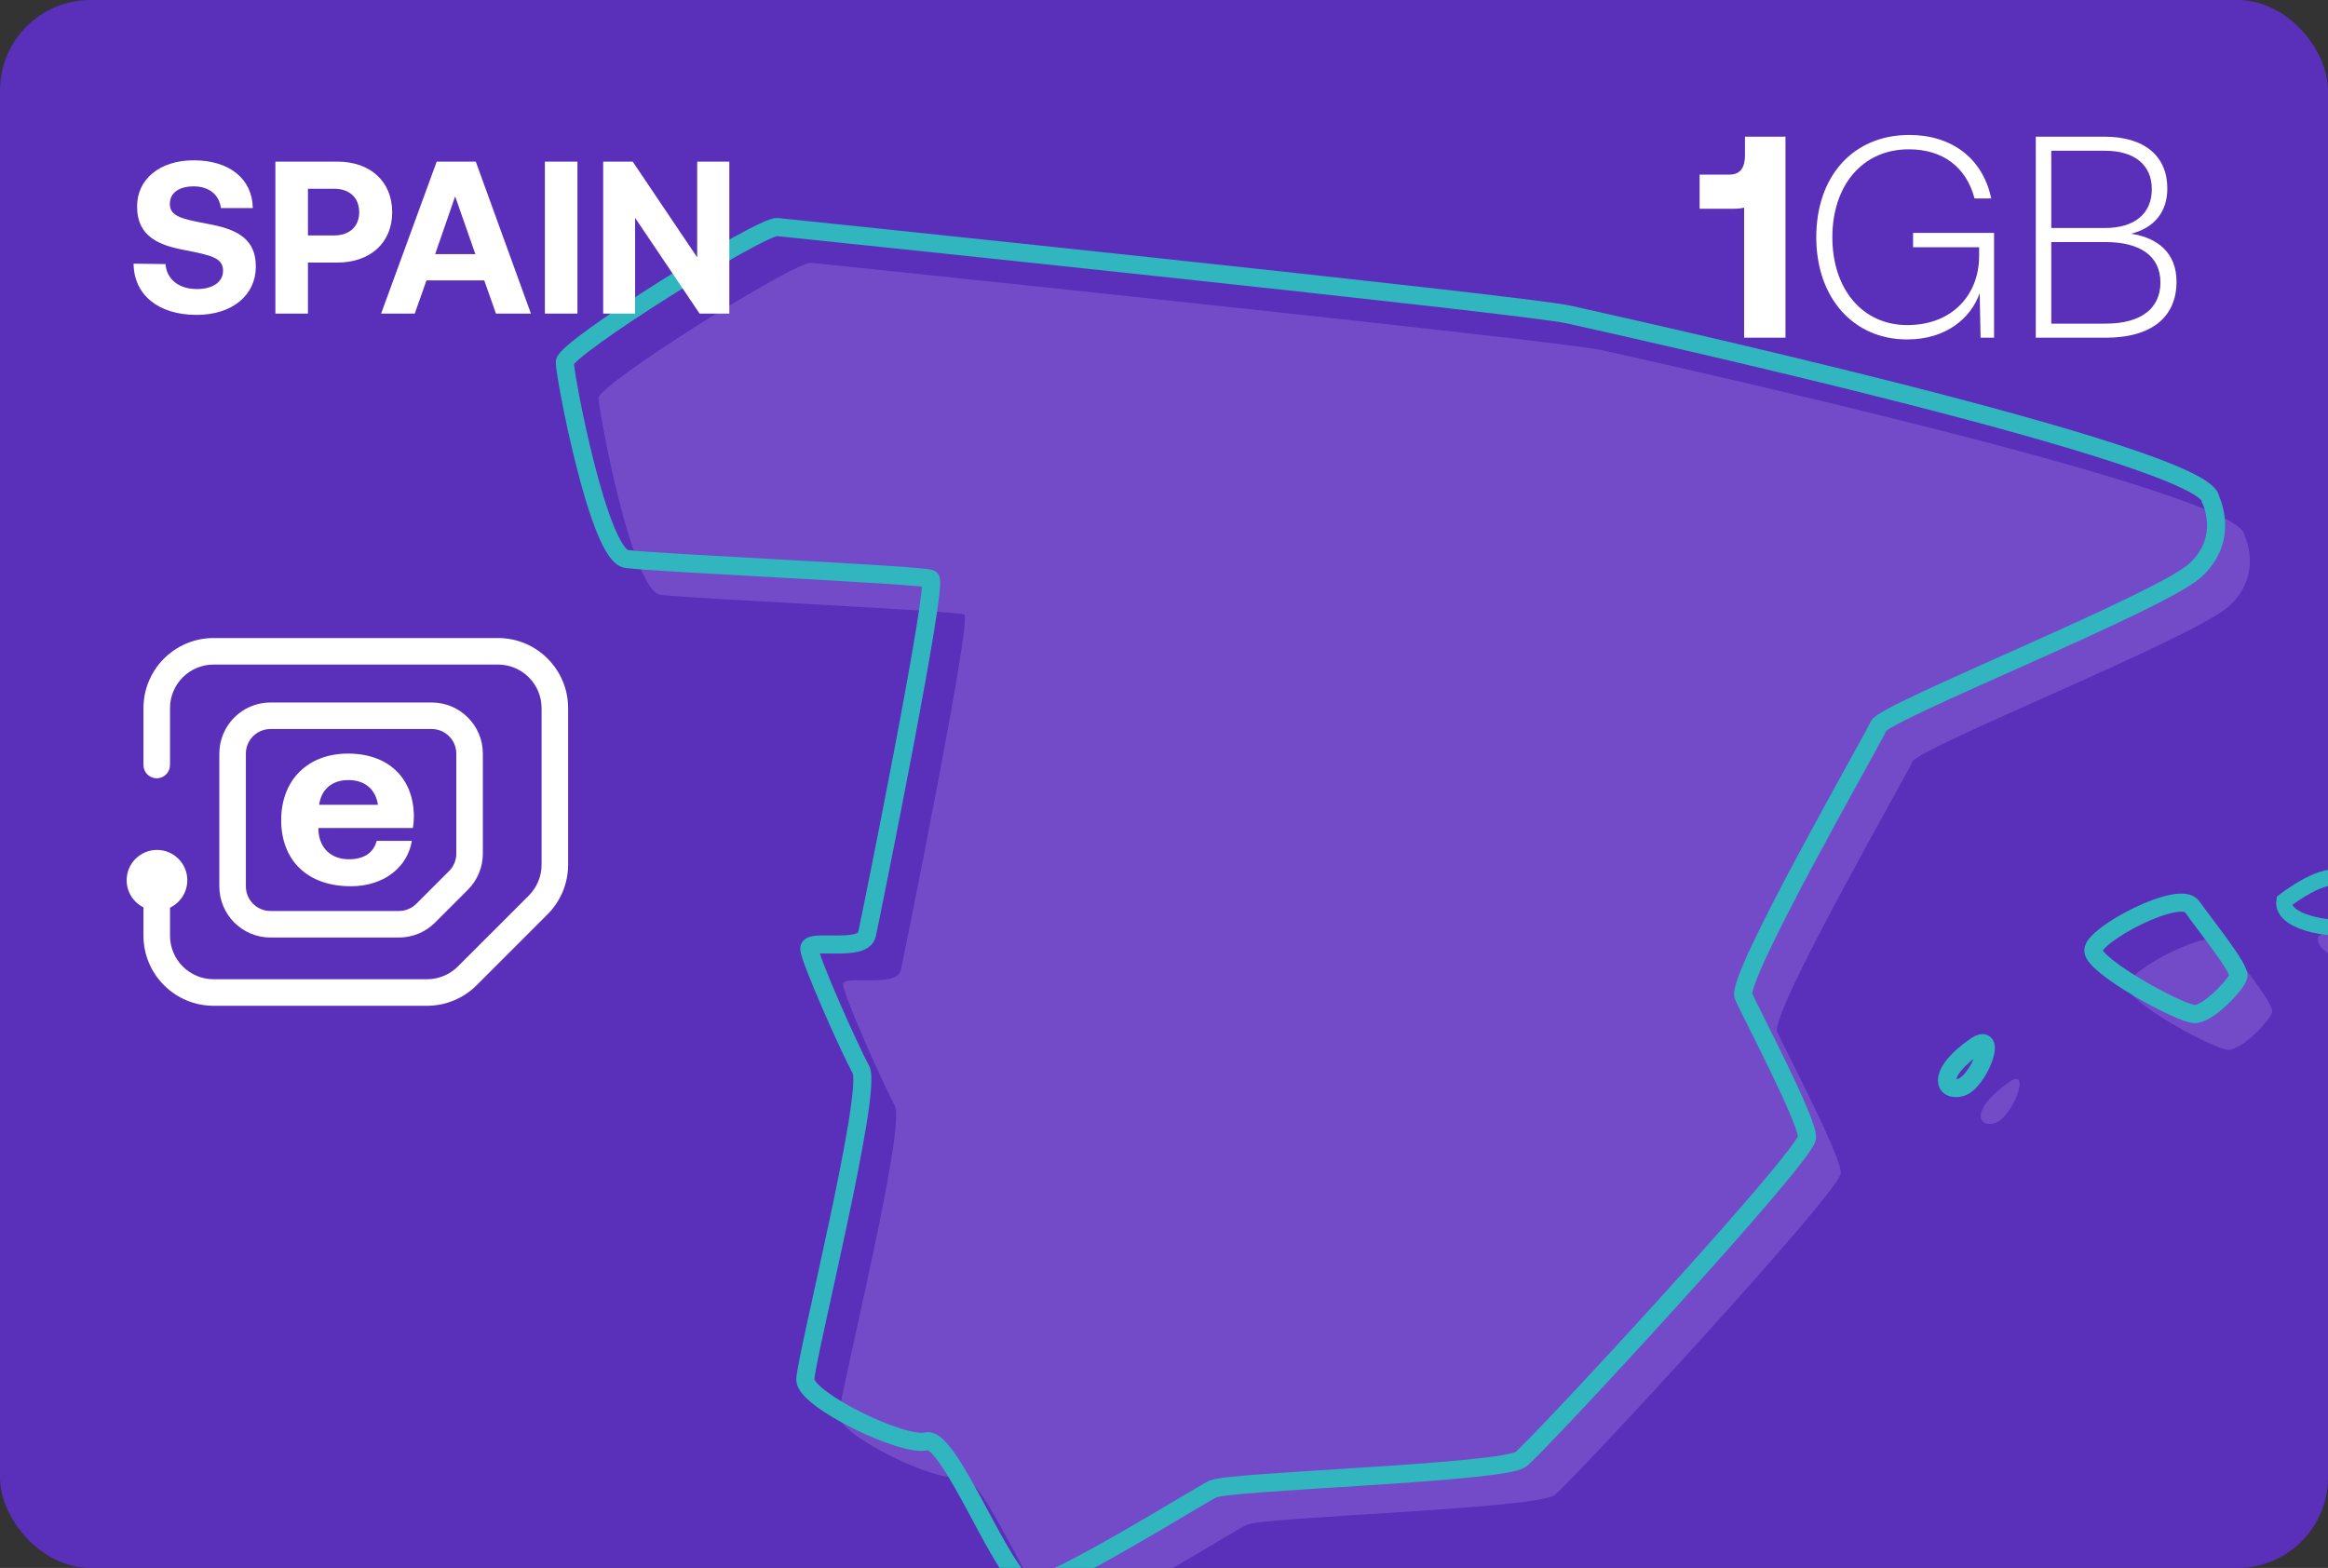 <?xml version="1.0" encoding="UTF-8"?> <svg xmlns="http://www.w3.org/2000/svg" width="386" height="260" viewBox="0 0 386 260" fill="none"><rect x="0" y="0" width="386" height="260" fill="#333333" stroke="none"/><g clip-path="url(#clip0_3603_774)"><rect width="386" height="260" rx="15" fill="#5A2FBA"></rect><g clip-path="url(#clip1_3603_774)"><path d="M134.514 43.583C134.514 43.583 258.43 56.436 265.681 58.084C272.931 59.731 371.801 81.482 372.13 88.732C372.13 88.732 375.426 95.323 369.494 100.596C363.562 105.869 318.082 123.995 317.093 126.302C316.104 128.609 293.364 168.156 294.683 171.122C296.001 174.088 305.229 191.554 305.229 194.52C305.229 197.486 260.737 245.601 257.771 247.908C254.805 250.215 209.325 251.533 206.688 252.852C204.052 254.17 180.323 269 176.368 269C172.414 269 163.186 243.954 159.231 244.942C155.276 245.931 139.127 238.022 139.127 234.726C139.127 231.43 150.333 186.94 148.355 183.315C146.378 179.69 139.787 164.86 139.787 163.212C139.787 161.564 148.685 163.871 149.344 160.905C150.003 157.939 161.208 102.574 159.89 101.915C158.572 101.255 114.08 99.278 109.467 98.619C104.853 97.96 99.25 68.3 99.25 65.993C99.25 63.686 131.877 43.254 134.514 43.583Z" fill="#8C68D9" fill-opacity="0.5"></path><path d="M352.688 163.542C352.688 160.905 367.037 153.322 369.09 156.288C371.143 159.254 377.075 166.508 376.746 167.826C376.416 169.144 371.802 174.088 369.495 174.088C367.188 174.088 352.688 166.178 352.688 163.542Z" fill="#8C68D9" fill-opacity="0.5"></path><path d="M384.352 155.326C384.352 155.326 391.576 149.704 393.883 152.011C396.19 154.318 398.167 157.943 396.19 159.261C394.213 160.579 383.716 159.304 384.352 155.326Z" fill="#8C68D9" fill-opacity="0.5"></path><path d="M333.241 179.361C336.942 176.83 333.571 185.622 330.605 186.281C327.638 186.94 326.979 183.645 333.241 179.361Z" fill="#8C68D9" fill-opacity="0.5"></path><path d="M128.912 37.651C128.912 37.651 252.829 50.504 260.079 52.151C267.33 53.799 366.199 75.55 366.529 82.8C366.529 82.8 369.825 89.391 363.892 94.664C357.96 99.937 312.48 118.063 311.491 120.37C310.503 122.677 287.763 162.223 289.081 165.189C290.399 168.155 299.627 185.622 299.627 188.588C299.627 191.554 255.136 239.669 252.17 241.976C249.204 244.283 203.723 245.601 201.087 246.92C198.45 248.238 174.722 263.068 170.767 263.068C166.812 263.068 157.584 238.021 153.629 239.01C149.675 239.999 133.526 232.089 133.526 228.794C133.526 225.498 144.731 181.008 142.754 177.383C140.776 173.758 134.185 158.928 134.185 157.28C134.185 155.632 143.083 157.939 143.742 154.973C144.402 152.007 155.607 96.642 154.289 95.983C152.97 95.323 108.479 93.346 103.865 92.687C99.251 92.028 93.648 62.368 93.648 60.061C93.648 57.754 126.275 37.321 128.912 37.651Z" stroke="#31B5BF" stroke-width="3" stroke-miterlimit="10"></path><path d="M347.082 157.61C347.082 154.973 361.431 147.39 363.485 150.356C365.538 153.322 371.47 160.576 371.14 161.894C370.811 163.212 366.197 168.156 363.89 168.156C361.583 168.156 347.082 160.246 347.082 157.61Z" stroke="#31B5BF" stroke-width="3" stroke-miterlimit="10"></path><path d="M378.746 149.394C378.746 149.394 385.971 143.772 388.278 146.079C390.584 148.385 392.562 152.011 390.584 153.329C388.607 154.647 378.11 153.372 378.746 149.394Z" stroke="#31B5BF" stroke-width="2.639" stroke-miterlimit="10"></path><path d="M327.639 173.429C331.341 170.898 327.969 179.69 325.003 180.349C322.037 181.008 321.378 177.713 327.639 173.429Z" stroke="#31B5BF" stroke-width="3" stroke-miterlimit="10"></path></g><path d="M22.152 43.72L27.444 43.792C27.624 46.24 29.568 47.932 32.664 47.932C35.148 47.932 36.984 46.852 36.984 44.872C36.984 42.748 34.932 42.316 30.72 41.488C26.472 40.696 22.728 39.328 22.728 34.216C22.728 29.752 26.436 26.584 32.124 26.584C38.064 26.584 41.844 29.68 41.916 34.504H36.624C36.372 32.38 34.752 30.904 32.124 30.904C29.82 30.904 28.164 31.876 28.164 33.82C28.164 35.872 30.144 36.304 34.32 37.096C38.64 37.888 42.456 39.184 42.42 44.26C42.384 48.976 38.496 52.216 32.592 52.216C26.184 52.216 22.188 48.832 22.152 43.72ZM45.66 52V26.8H55.92C61.392 26.8 65.028 30.076 65.028 35.188C65.028 40.264 61.392 43.54 55.92 43.54H51.06V52H45.66ZM55.416 31.3H51.06V39.04H55.416C57.936 39.04 59.556 37.564 59.556 35.188C59.556 32.776 57.936 31.3 55.416 31.3ZM68.771 52H63.191L72.407 26.8H78.887L88.031 52H82.235L80.291 46.492H70.715L68.771 52ZM75.467 32.56L72.155 42.136H78.815L75.467 32.56ZM90.344 52V26.8H95.744V52H90.344ZM105.304 52H100.012V26.8H104.908L115.6 42.676V26.8H120.928V52L115.996 52L105.304 36.124V52Z" fill="white"></path><path d="M289.332 25.711V22.663H296.047V56H289.189V34.426C288.665 34.569 288.093 34.617 287.379 34.617H281.807V28.95L286.76 28.95C288.665 28.95 289.332 27.664 289.332 25.711ZM316.2 56.286C307.295 56.286 301.151 49.38 301.151 39.332C301.151 29.331 307.152 22.378 316.581 22.378C323.582 22.378 328.773 26.235 330.154 32.903H327.392C326.011 27.664 322.106 24.759 316.486 24.759C308.771 24.759 303.818 30.807 303.818 39.332C303.818 47.904 308.771 53.905 316.248 53.905C323.629 53.905 328.154 48.952 328.154 42.427V40.999H317.2V38.617H330.63V56H328.392L328.249 48.618C326.82 52.619 322.868 56.286 316.2 56.286ZM337.548 56V22.663H348.93C355.645 22.663 359.359 25.95 359.359 31.236C359.359 35.284 357.073 37.808 353.359 38.76C357.788 39.427 360.883 41.951 360.883 46.713C360.883 52.476 356.883 56 349.12 56H337.548ZM349.025 24.997H340.119V37.808H349.025C353.978 37.808 356.788 35.379 356.788 31.379C356.788 27.426 354.026 24.997 349.025 24.997ZM349.12 40.141H340.119V53.666H349.12C355.121 53.666 358.216 51.047 358.216 46.856C358.216 42.475 354.883 40.141 349.12 40.141Z" fill="white"></path><path d="M23.788 126.86C23.788 128.075 24.773 129.061 25.989 129.06C27.204 129.06 28.189 128.075 28.189 126.86L23.788 126.86ZM89.237 150.056L90.793 151.611L89.237 150.056ZM35.419 110.2H82.569V105.8H35.419V110.2ZM28.189 155.15L28.189 148.864L23.788 148.864L23.788 155.15L28.189 155.15ZM28.189 126.86L28.189 117.43L23.788 117.43L23.788 126.86L28.189 126.86ZM70.806 162.38H35.419V166.781H70.806V162.38ZM89.798 117.43V143.387H94.199V117.43H89.798ZM79.03 163.374L90.793 151.611L87.681 148.5L75.918 160.263L79.03 163.374ZM23.788 155.15C23.788 161.574 28.995 166.781 35.419 166.781V162.38C31.426 162.38 28.189 159.143 28.189 155.15L23.788 155.15ZM89.798 143.387C89.798 145.305 89.037 147.144 87.681 148.5L90.793 151.611C92.974 149.43 94.199 146.472 94.199 143.387H89.798ZM82.569 110.2C86.561 110.2 89.798 113.437 89.798 117.43H94.199C94.199 111.007 88.992 105.8 82.569 105.8V110.2ZM70.806 166.781C73.89 166.781 76.849 165.555 79.03 163.374L75.918 160.263C74.562 161.618 72.723 162.38 70.806 162.38V166.781ZM35.419 105.8C28.995 105.8 23.788 111.007 23.788 117.43L28.189 117.43C28.189 113.437 31.426 110.2 35.419 110.2V105.8Z" fill="white"></path><path d="M31.059 145.965C31.059 143.187 28.807 140.936 26.029 140.936C23.252 140.936 21 143.187 21 145.965C21 148.743 23.252 150.994 26.029 150.994C28.807 150.994 31.059 148.743 31.059 145.965Z" fill="white"></path><path d="M71.573 118.688H44.853C41.381 118.688 38.566 121.502 38.566 124.974V146.978C38.566 150.45 41.381 153.264 44.853 153.264H66.14C67.808 153.264 69.407 152.602 70.586 151.423L76.019 145.99C77.198 144.811 77.86 143.212 77.86 141.545V124.974C77.86 121.502 75.045 118.688 71.573 118.688Z" stroke="white" stroke-width="4.401"></path><path d="M58.131 146.956C50.951 146.956 46.621 142.645 46.621 135.999C46.621 129.352 51.031 124.961 57.707 124.961C64.382 124.961 68.544 128.978 68.625 135.289C68.625 135.919 68.585 136.628 68.457 137.298H52.792V137.592C52.92 140.645 54.889 142.486 57.875 142.486C60.268 142.486 61.949 141.442 62.453 139.433H68.288C67.616 143.617 63.878 146.964 58.123 146.964L58.131 146.956ZM52.92 133.448H62.669C62.253 130.81 60.444 129.352 57.755 129.352C55.066 129.352 53.257 130.898 52.92 133.448Z" fill="white"></path></g><defs><clipPath id="clip0_3603_774"><rect width="386" height="260" rx="15" fill="white"></rect></clipPath><clipPath id="clip1_3603_774"><rect width="305" height="233" fill="white" transform="translate(92 36)"></rect></clipPath></defs></svg> 